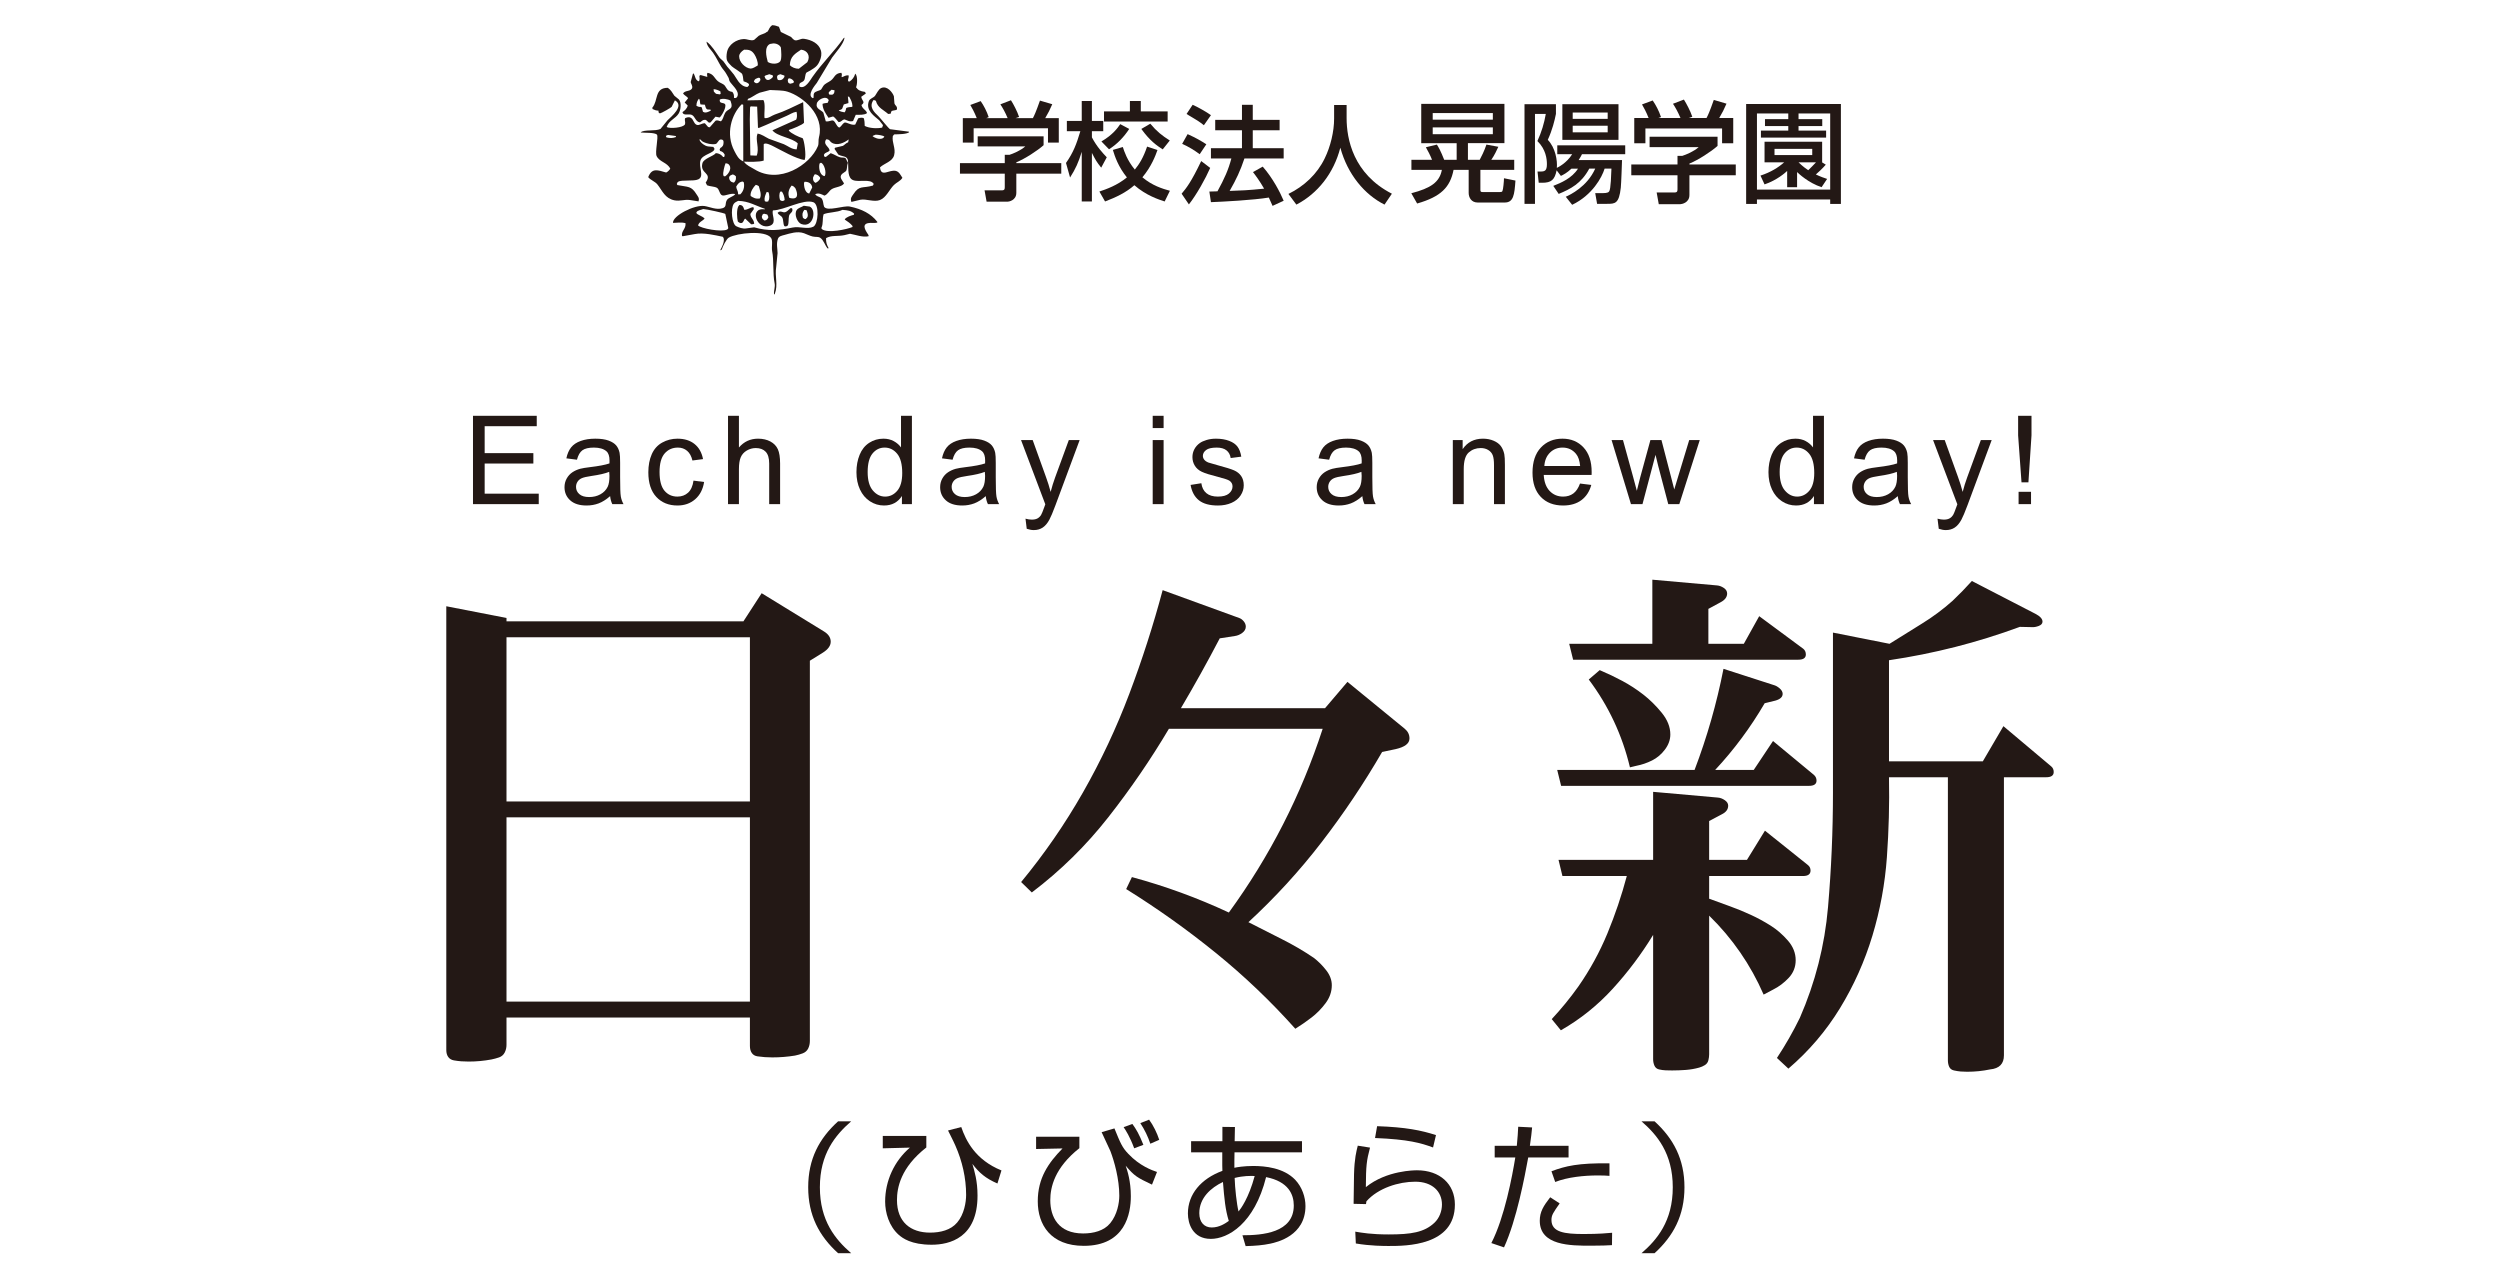 <?xml version="1.0" encoding="utf-8"?>
<!-- Generator: Adobe Illustrator 15.0.2, SVG Export Plug-In  -->
<!DOCTYPE svg PUBLIC "-//W3C//DTD SVG 1.1//EN" "http://www.w3.org/Graphics/SVG/1.1/DTD/svg11.dtd">
<svg version="1.1"
	 xmlns="http://www.w3.org/2000/svg" xmlns:xlink="http://www.w3.org/1999/xlink" xmlns:a="http://ns.adobe.com/AdobeSVGViewerExtensions/3.0/"
	 x="0px" y="0px" width="704px" height="360px" viewBox="0 0 704 360" enable-background="new 0 0 704 360" xml:space="preserve">
<defs>
</defs>
<path fill="#231815" d="M133.194,141.961v-24.877h17.955v2.942h-14.667v7.571h13.714v2.942h-13.714v8.479h15.229v2.942H133.194z"/>
<path fill="#231815" d="M171.812,139.711c-1.102,0.965-2.181,1.646-3.236,2.044c-1.056,0.396-2.189,0.595-3.397,0.595
	c-1.998,0-3.533-0.484-4.606-1.452c-1.072-0.968-1.608-2.204-1.608-3.71c0-0.884,0.203-1.69,0.608-2.42
	c0.406-0.73,0.936-1.317,1.593-1.76c0.657-0.441,1.397-0.774,2.219-1.001c0.605-0.158,1.52-0.311,2.742-0.458
	c2.489-0.295,4.322-0.645,5.499-1.054c0.011-0.417,0.017-0.682,0.017-0.796c0-1.242-0.292-2.118-0.878-2.626
	c-0.792-0.688-1.967-1.033-3.527-1.033c-1.457,0-2.534,0.251-3.227,0.753s-1.208,1.391-1.54,2.665l-2.985-0.39
	c0.271-1.276,0.721-2.307,1.344-3.091c0.625-0.784,1.526-1.389,2.705-1.812c1.181-0.423,2.547-0.635,4.101-0.635
	c1.543,0,2.796,0.181,3.76,0.541c0.964,0.362,1.673,0.817,2.127,1.363c0.455,0.547,0.772,1.238,0.953,2.074
	c0.102,0.519,0.153,1.457,0.153,2.815v4.075c0,2.842,0.063,4.64,0.192,5.394s0.381,1.477,0.76,2.169h-3.158
	C172.104,141.32,171.901,140.57,171.812,139.711z M171.553,132.875c-1.117,0.455-2.791,0.841-5.022,1.161
	c-1.264,0.181-2.158,0.386-2.682,0.613c-0.523,0.228-0.928,0.56-1.213,0.998c-0.286,0.438-0.427,0.925-0.427,1.458
	c0,0.819,0.312,1.502,0.938,2.047c0.625,0.546,1.54,0.819,2.746,0.819c1.192,0,2.253-0.257,3.183-0.773
	c0.93-0.517,1.613-1.225,2.049-2.123c0.333-0.695,0.499-1.718,0.499-3.073L171.553,132.875z"/>
<path fill="#231815" d="M195.291,135.342l2.985,0.389c-0.329,2.071-1.168,3.692-2.521,4.863c-1.352,1.171-3.014,1.756-4.982,1.756
	c-2.467,0-4.452-0.806-5.952-2.416c-1.499-1.61-2.25-3.919-2.25-6.926c0-1.944,0.322-3.645,0.966-5.102
	c0.645-1.459,1.627-2.553,2.944-3.281c1.316-0.729,2.751-1.094,4.301-1.094c1.956,0,3.556,0.5,4.799,1.498
	c1.244,1,2.042,2.417,2.392,4.256l-2.985,0.389c-0.281-1.206-0.78-2.112-1.495-2.72c-0.715-0.609-1.579-0.914-2.593-0.914
	c-1.532,0-2.777,0.552-3.734,1.653c-0.957,1.102-1.436,2.846-1.436,5.231c0,2.417,0.464,4.175,1.393,5.272
	c0.929,1.095,2.14,1.644,3.634,1.644c1.201,0,2.203-0.368,3.007-1.104C194.566,138.002,195.076,136.869,195.291,135.342z"/>
<path fill="#231815" d="M205.009,141.961v-24.877h3.072v8.932c1.421-1.656,3.215-2.485,5.382-2.485c1.332,0,2.487,0.263,3.469,0.789
	c0.981,0.526,1.685,1.254,2.108,2.181c0.423,0.928,0.636,2.274,0.636,4.039v11.422h-3.072v-11.415c0-1.527-0.33-2.638-0.988-3.333
	c-0.659-0.694-1.589-1.043-2.792-1.043c-0.9,0-1.749,0.235-2.54,0.704c-0.794,0.469-1.359,1.104-1.697,1.908
	c-0.338,0.803-0.505,1.912-0.505,3.325v9.854H205.009z"/>
<path fill="#231815" d="M253.981,141.961v-2.291c-1.144,1.788-2.826,2.68-5.044,2.68c-1.438,0-2.761-0.395-3.967-1.187
	c-1.206-0.79-2.139-1.896-2.801-3.315c-0.663-1.417-0.994-3.047-0.994-4.891c0-1.795,0.298-3.426,0.896-4.891
	c0.598-1.463,1.493-2.585,2.688-3.364c1.195-0.781,2.531-1.17,4.008-1.17c1.082,0,2.047,0.227,2.892,0.681
	c0.845,0.456,1.533,1.048,2.063,1.776v-8.904h3.072v24.877H253.981z M244.333,132.949c0,2.309,0.488,4.034,1.464,5.178
	c0.975,1.144,2.127,1.714,3.455,1.714c1.338,0,2.475-0.546,3.411-1.639c0.936-1.092,1.405-2.758,1.405-5
	c0-2.466-0.478-4.276-1.43-5.431c-0.954-1.155-2.128-1.732-3.523-1.732c-1.361,0-2.498,0.554-3.412,1.663
	C244.79,128.813,244.333,130.561,244.333,132.949z"/>
<path fill="#231815" d="M277.59,139.711c-1.104,0.965-2.183,1.646-3.238,2.044c-1.056,0.396-2.188,0.595-3.397,0.595
	c-1.997,0-3.533-0.484-4.604-1.452c-1.074-0.968-1.609-2.204-1.609-3.71c0-0.884,0.202-1.69,0.607-2.42
	c0.406-0.73,0.937-1.317,1.594-1.76c0.656-0.441,1.396-0.774,2.219-1.001c0.604-0.158,1.519-0.311,2.741-0.458
	c2.489-0.295,4.322-0.645,5.498-1.054c0.011-0.417,0.018-0.682,0.018-0.796c0-1.242-0.293-2.118-0.877-2.626
	c-0.792-0.688-1.968-1.033-3.528-1.033c-1.458,0-2.532,0.251-3.226,0.753c-0.695,0.501-1.207,1.391-1.54,2.665l-2.985-0.39
	c0.272-1.276,0.719-2.307,1.344-3.091c0.623-0.784,1.525-1.389,2.706-1.812c1.179-0.423,2.546-0.635,4.101-0.635
	c1.542,0,2.795,0.181,3.76,0.541c0.964,0.362,1.672,0.817,2.126,1.363c0.453,0.547,0.771,1.238,0.952,2.074
	c0.103,0.519,0.154,1.457,0.154,2.815v4.075c0,2.842,0.063,4.64,0.192,5.394c0.127,0.754,0.381,1.477,0.76,2.169h-3.158
	C277.88,141.32,277.679,140.57,277.59,139.711z M277.33,132.875c-1.117,0.455-2.791,0.841-5.022,1.161
	c-1.264,0.181-2.159,0.386-2.683,0.613c-0.524,0.228-0.929,0.56-1.213,0.998c-0.285,0.438-0.427,0.925-0.427,1.458
	c0,0.819,0.312,1.502,0.937,2.047c0.626,0.546,1.542,0.819,2.746,0.819c1.192,0,2.254-0.257,3.184-0.773
	c0.929-0.517,1.612-1.225,2.049-2.123c0.333-0.695,0.499-1.718,0.499-3.073L277.33,132.875z"/>
<path fill="#231815" d="M289.126,148.902l-0.346-2.842c0.668,0.18,1.25,0.27,1.748,0.27c0.678,0,1.221-0.113,1.628-0.34
	c0.407-0.227,0.741-0.543,1-0.952c0.192-0.306,0.503-1.065,0.933-2.278c0.057-0.17,0.147-0.42,0.271-0.748l-6.835-18.092h3.28
	l3.752,10.427c0.487,1.323,0.922,2.714,1.308,4.172c0.352-1.382,0.772-2.738,1.261-4.073l3.854-10.526h3.053l-6.816,18.362
	c-0.739,1.974-1.312,3.334-1.72,4.078c-0.544,1.005-1.169,1.741-1.874,2.208c-0.705,0.468-1.544,0.704-2.521,0.704
	C290.512,149.272,289.854,149.148,289.126,148.902z"/>
<path fill="#231815" d="M324.6,120.545v-3.461h3.071v3.461H324.6z M324.6,141.961V123.92h3.071v18.041H324.6z"/>
<path fill="#231815" d="M335.269,136.553l3.029-0.476c0.167,1.215,0.638,2.146,1.411,2.793c0.773,0.648,1.855,0.971,3.242,0.971
	c1.398,0,2.436-0.286,3.112-0.855c0.679-0.571,1.017-1.24,1.017-2.009c0-0.689-0.297-1.231-0.895-1.628
	c-0.417-0.271-1.455-0.615-3.115-1.034c-2.239-0.565-3.789-1.054-4.651-1.466c-0.862-0.413-1.517-0.984-1.962-1.714
	c-0.446-0.728-0.668-1.533-0.668-2.415c0-0.803,0.184-1.546,0.548-2.23c0.368-0.684,0.868-1.252,1.501-1.704
	c0.473-0.35,1.119-0.646,1.938-0.89c0.819-0.243,1.699-0.365,2.637-0.365c1.411,0,2.65,0.204,3.718,0.611
	c1.068,0.409,1.855,0.96,2.363,1.658c0.508,0.695,0.86,1.627,1.052,2.793l-2.985,0.389c-0.135-0.925-0.53-1.646-1.179-2.163
	c-0.649-0.52-1.569-0.779-2.753-0.779c-1.404,0-2.401,0.232-3.001,0.695c-0.598,0.465-0.898,1.006-0.898,1.627
	c0,0.396,0.125,0.752,0.374,1.068c0.249,0.329,0.638,0.6,1.168,0.814c0.305,0.113,1.204,0.373,2.696,0.78
	c2.158,0.578,3.664,1.048,4.521,1.416c0.856,0.368,1.53,0.902,2.017,1.602c0.489,0.702,0.733,1.573,0.733,2.611
	c0,1.018-0.297,1.977-0.893,2.875c-0.592,0.898-1.449,1.594-2.571,2.084c-1.119,0.492-2.387,0.738-3.802,0.738
	c-2.341,0-4.126-0.487-5.354-1.463C336.392,139.914,335.607,138.468,335.269,136.553z"/>
<path fill="#231815" d="M383.632,139.711c-1.1,0.965-2.18,1.646-3.236,2.044c-1.055,0.396-2.188,0.595-3.396,0.595
	c-1.998,0-3.534-0.484-4.607-1.452c-1.07-0.968-1.608-2.204-1.608-3.71c0-0.884,0.202-1.69,0.608-2.42
	c0.405-0.73,0.936-1.317,1.592-1.76c0.657-0.441,1.398-0.774,2.221-1.001c0.605-0.158,1.52-0.311,2.742-0.458
	c2.486-0.295,4.32-0.645,5.496-1.054c0.012-0.417,0.017-0.682,0.017-0.796c0-1.242-0.292-2.118-0.876-2.626
	c-0.793-0.688-1.969-1.033-3.529-1.033c-1.457,0-2.533,0.251-3.225,0.753c-0.695,0.501-1.209,1.391-1.542,2.665l-2.985-0.39
	c0.273-1.276,0.723-2.307,1.345-3.091c0.624-0.784,1.527-1.389,2.706-1.812c1.179-0.423,2.547-0.635,4.1-0.635
	c1.544,0,2.796,0.181,3.761,0.541c0.963,0.362,1.671,0.817,2.126,1.363c0.454,0.547,0.773,1.238,0.954,2.074
	c0.1,0.519,0.151,1.457,0.151,2.815v4.075c0,2.842,0.064,4.64,0.192,5.394c0.13,0.754,0.381,1.477,0.759,2.169h-3.157
	C383.924,141.32,383.722,140.57,383.632,139.711z M383.372,132.875c-1.116,0.455-2.79,0.841-5.021,1.161
	c-1.266,0.181-2.157,0.386-2.682,0.613c-0.524,0.228-0.928,0.56-1.214,0.998c-0.284,0.438-0.427,0.925-0.427,1.458
	c0,0.819,0.313,1.502,0.938,2.047c0.625,0.546,1.541,0.819,2.748,0.819c1.191,0,2.252-0.257,3.182-0.773
	c0.931-0.517,1.611-1.225,2.05-2.123c0.333-0.695,0.497-1.718,0.497-3.073L383.372,132.875z"/>
<path fill="#231815" d="M409.114,141.961V123.92h2.769v2.562c1.322-1.967,3.237-2.951,5.735-2.951c1.087,0,2.085,0.194,2.996,0.585
	c0.911,0.391,1.592,0.902,2.047,1.536c0.451,0.634,0.768,1.386,0.949,2.256c0.113,0.566,0.17,1.556,0.17,2.971v11.082h-3.071
	v-10.969c0-1.245-0.119-2.175-0.356-2.793c-0.238-0.617-0.658-1.11-1.264-1.478c-0.603-0.368-1.311-0.551-2.125-0.551
	c-1.298,0-2.42,0.414-3.363,1.239c-0.944,0.826-1.414,2.395-1.414,4.704v9.848H409.114z"/>
<path fill="#231815" d="M444.931,136.163l3.178,0.39c-0.501,1.836-1.426,3.262-2.774,4.276c-1.35,1.014-3.072,1.521-5.171,1.521
	c-2.644,0-4.739-0.811-6.286-2.433c-1.55-1.621-2.323-3.897-2.323-6.824c0-3.029,0.781-5.379,2.348-7.053
	c1.565-1.673,3.596-2.509,6.092-2.509c2.415,0,4.389,0.822,5.92,2.463c1.532,1.643,2.297,3.953,2.297,6.932
	c0,0.181-0.005,0.453-0.016,0.815h-13.481c0.113,1.971,0.673,3.481,1.682,4.529c1.009,1.048,2.269,1.571,3.777,1.571
	c1.122,0,2.079-0.292,2.872-0.876C443.839,138.379,444.466,137.445,444.931,136.163z M434.886,131.231h10.08
	c-0.138-1.52-0.521-2.661-1.157-3.421c-0.974-1.181-2.239-1.771-3.791-1.771c-1.403,0-2.585,0.47-3.542,1.413
	C435.516,128.395,434.985,129.655,434.886,131.231z"/>
<path fill="#231815" d="M459.278,141.961l-5.457-18.041h3.21l2.868,10.418l1.036,3.868c0.043-0.192,0.354-1.429,0.933-3.712
	l2.891-10.574h3.107l2.723,10.474l0.884,3.438l1.044-3.471l3.166-10.441h2.972l-5.759,18.041h-3.115l-2.84-10.799l-0.746-3.081
	l-3.669,13.879H459.278z"/>
<path fill="#231815" d="M510.808,141.961v-2.291c-1.145,1.788-2.826,2.68-5.043,2.68c-1.439,0-2.761-0.395-3.967-1.187
	c-1.206-0.79-2.139-1.896-2.802-3.315c-0.662-1.417-0.995-3.047-0.995-4.891c0-1.795,0.301-3.426,0.898-4.891
	c0.598-1.463,1.492-2.585,2.688-3.364c1.195-0.781,2.531-1.17,4.007-1.17c1.081,0,2.048,0.227,2.892,0.681
	c0.846,0.456,1.533,1.048,2.063,1.776v-8.904h3.072v24.877H510.808z M501.159,132.949c0,2.309,0.49,4.034,1.467,5.178
	c0.973,1.144,2.124,1.714,3.452,1.714c1.338,0,2.478-0.546,3.412-1.639c0.936-1.092,1.403-2.758,1.403-5
	c0-2.466-0.476-4.276-1.428-5.431c-0.954-1.155-2.127-1.732-3.523-1.732c-1.362,0-2.498,0.554-3.412,1.663
	C501.616,128.813,501.159,130.561,501.159,132.949z"/>
<path fill="#231815" d="M534.415,139.711c-1.103,0.965-2.182,1.646-3.236,2.044c-1.057,0.396-2.188,0.595-3.398,0.595
	c-1.996,0-3.531-0.484-4.605-1.452c-1.073-0.968-1.608-2.204-1.608-3.71c0-0.884,0.202-1.69,0.608-2.42
	c0.405-0.73,0.936-1.317,1.593-1.76c0.657-0.441,1.396-0.774,2.22-1.001c0.604-0.158,1.518-0.311,2.739-0.458
	c2.49-0.295,4.323-0.645,5.5-1.054c0.011-0.417,0.017-0.682,0.017-0.796c0-1.242-0.293-2.118-0.877-2.626
	c-0.793-0.688-1.969-1.033-3.529-1.033c-1.457,0-2.533,0.251-3.225,0.753c-0.695,0.501-1.209,1.391-1.542,2.665l-2.985-0.39
	c0.273-1.276,0.72-2.307,1.345-3.091c0.624-0.784,1.524-1.389,2.706-1.812c1.18-0.423,2.545-0.635,4.1-0.635
	c1.544,0,2.796,0.181,3.761,0.541c0.963,0.362,1.671,0.817,2.126,1.363c0.454,0.547,0.771,1.238,0.951,2.074
	c0.104,0.519,0.154,1.457,0.154,2.815v4.075c0,2.842,0.064,4.64,0.192,5.394c0.126,0.754,0.381,1.477,0.76,2.169h-3.158
	C534.708,141.32,534.505,140.57,534.415,139.711z M534.156,132.875c-1.117,0.455-2.791,0.841-5.021,1.161
	c-1.265,0.181-2.161,0.386-2.683,0.613c-0.524,0.228-0.93,0.56-1.214,0.998s-0.427,0.925-0.427,1.458
	c0,0.819,0.313,1.502,0.938,2.047c0.625,0.546,1.542,0.819,2.745,0.819c1.192,0,2.255-0.257,3.185-0.773
	c0.928-0.517,1.612-1.225,2.047-2.123c0.333-0.695,0.501-1.718,0.501-3.073L534.156,132.875z"/>
<path fill="#231815" d="M545.953,148.902l-0.347-2.842c0.668,0.18,1.25,0.27,1.748,0.27c0.678,0,1.222-0.113,1.627-0.34
	c0.408-0.227,0.741-0.543,1.004-0.952c0.189-0.306,0.502-1.065,0.93-2.278c0.06-0.17,0.148-0.42,0.273-0.748l-6.836-18.092h3.28
	l3.753,10.427c0.486,1.323,0.919,2.714,1.306,4.172c0.352-1.382,0.771-2.738,1.263-4.073l3.854-10.526h3.053l-6.816,18.362
	c-0.738,1.974-1.313,3.334-1.721,4.078c-0.546,1.005-1.17,1.741-1.873,2.208c-0.703,0.468-1.544,0.704-2.52,0.704
	C547.337,149.272,546.681,149.148,545.953,148.902z"/>
<path fill="#231815" d="M569.256,135.817l-0.952-13.209v-5.524h3.765v5.524l-0.866,13.209H569.256z M568.434,141.961V138.5h3.505
	v3.461H568.434z"/>
<path fill="#231815" d="M239.696,315.762c-4.506,3.919-8.816,9.168-8.816,18.572c0,9.403,4.31,14.653,8.816,18.571h-3.683
	c-5.369-4.858-8.424-10.656-8.424-18.571c0-7.914,3.056-13.713,8.424-18.572H239.696z"/>
<path fill="#231815" d="M260.854,319.877v3.251c-7.248,5.681-8.267,11.362-8.267,14.812c0,6.19,3.839,9.168,9.325,9.168
	c2.899,0,5.838-0.707,7.64-2.86c1.959-2.312,2.508-5.722,2.508-7.759c0-4.779-1.097-9.521-3.017-13.869
	c-0.627-1.45-1.841-3.761-2.077-4.271l3.722-0.979c1.292,3.8,3.957,9.247,11.323,12.225l-1.136,3.682
	c-3.41-1.488-5.133-3.016-7.053-5.523c0.588,2.037,1.449,4.741,1.449,8.933c0,11.911-7.874,13.83-12.929,13.83
	c-5.798,0-8.189-1.88-9.207-2.741c-2.822-2.469-3.879-6.348-3.879-9.403c0-5.837,2.545-11.402,6.974-15.202l-7.64,0.195v-3.486
	H260.854z"/>
<path fill="#231815" d="M303.952,320.112v3.213c-7.014,5.563-8.189,11.01-8.189,14.654c0,4.701,2.273,9.363,9.246,9.363
	c2.939,0,5.877-0.744,7.64-2.9c1.959-2.389,2.547-5.681,2.547-7.757c0-4.661-1.41-9.678-2.508-12.537
	c-0.195-0.471-1.645-3.565-2.468-5.328l3.606-1.06c1.724,4.232,2.192,5.368,3.918,7.17c3.173,3.371,6.66,4.624,8.07,5.095
	l-1.41,3.565c-4.192-1.998-4.936-2.391-7.404-5.328c0.47,1.449,1.449,4.309,1.449,8.58c0,4.857-1.528,13.986-13.243,13.986
	c-9.324,0-12.968-5.955-12.968-12.536c0-6.544,2.977-10.814,6.974-14.89l-7.444,0.156v-3.447H303.952z M319.389,323.364
	c-1.215-3.291-2.39-5.094-2.978-5.955l2.468-0.9c1.058,1.449,1.92,2.898,3.095,5.877L319.389,323.364z M323.933,322.071
	c-0.666-1.998-1.606-3.957-2.82-5.799l2.469-0.979c1.175,1.568,2.271,3.839,2.859,5.681L323.933,322.071z"/>
<path fill="#231815" d="M344.228,317.331l3.529,0.039l-0.079,3.996h18.963v3.135h-19.003l-0.038,2.428v1.92
	c0.665-0.156,2.663-0.508,5.289-0.508c3.407,0,8.58,0.508,11.833,3.879c1.958,2.076,2.898,4.896,2.898,7.404
	c0,8.424-8.108,10.188-9.834,10.578c-2.233,0.471-4.27,0.627-7.015,0.706l-0.9-3.056c5.564,0,14.458-0.666,14.458-8.385
	c0-3.096-1.49-6.74-7.799-7.993c-3.291,13.165-10.772,17.396-15.553,17.396c-5.132,0-6.465-4.31-6.465-7.17
	c0-5.366,3.645-9.755,9.716-11.988c-0.038-0.51-0.038-0.902-0.038-1.488V324.5h-8.777v-3.135h8.815V317.331z M344.384,332.845
	c-3.369,1.607-6.66,4.467-6.66,8.776c0,2.587,1.411,4.037,3.488,4.037c2.193,0,3.877-1.177,4.818-1.842
	C345.052,340.682,344.776,337.625,344.384,332.845z M353.318,331.161c-1.292-0.039-3.096-0.078-5.64,0.549
	c0.079,2.822,0.587,7.444,1.095,9.442C349.362,340.446,351.633,337.43,353.318,331.161z"/>
<path fill="#231815" d="M385.798,323.168c-0.979,3.721-1.135,5.016-1.174,11.127c5.838-4.741,13.791-4.741,14.418-4.741
	c6.425,0,10.656,3.879,10.656,9.638c0,11.676-13.79,11.676-18.649,11.676c-1.255,0-5.094,0-9.247-0.705l-0.156-3.33
	c1.881,0.314,4.507,0.784,9.441,0.784c6.309,0,9.991-0.589,12.852-3.292c1.371-1.293,2.117-3.252,2.117-5.133
	c0-3.682-2.744-6.426-7.525-6.426c-4.621,0-10.42,1.766-13.752,5.526c-0.076,0.352-0.076,0.43-0.115,0.782l-3.489-0.078
	c0.041-1.332,0.079-7.444,0.12-8.346c0.115-4.427,0.664-6.464,1.057-8.031L385.798,323.168z M403.547,323.128
	c-3.407-1.253-6.857-2.272-16.337-2.663l0.586-3.332c8.072,0.275,12.461,1.177,16.576,2.508L403.547,323.128z"/>
<path fill="#231815" d="M431.443,317.487c-0.116,1.372-0.272,2.664-0.628,5.172h10.893v3.291h-11.362
	c-0.979,5.328-3.25,17.514-6.817,25.311l-3.566-1.214c3.725-7.21,5.917-19.004,6.742-24.097h-5.801v-3.291h6.23
	c0.234-2.115,0.313-3.957,0.392-5.368L431.443,317.487z M439.201,338.879c-1.804,2.586-2.312,3.292-2.312,4.662
	c0,3.486,3.723,3.958,9.09,3.958c4.27,0,6.701-0.235,7.993-0.353l-0.04,3.486c-1.488,0.078-2.705,0.156-5.917,0.156
	c-5.719,0-14.417,0-14.417-7.012c0-2.508,1.02-4.154,2.939-6.623L439.201,338.879z M453.227,331.122
	c-0.9-0.079-1.841-0.117-3.329-0.117c-3.761,0-8.504,0.47-11.951,1.841l-1.057-3.017c3.959-1.488,7.521-2.351,16.337-2.233V331.122z
	"/>
<path fill="#231815" d="M462.239,352.906c4.348-3.761,8.814-9.011,8.814-18.571s-4.467-14.811-8.814-18.572h3.683
	c5.329,4.859,8.423,10.658,8.423,18.572c0,7.915-3.094,13.713-8.423,18.571H462.239z"/>
<path fill="#231815" d="M211.177,286.533h-68.548v7.706c0,0.781-0.173,1.503-0.514,2.166c-0.343,0.657-0.871,1.111-1.579,1.357
	c-0.708,0.241-1.43,0.439-2.164,0.586c-2.103,0.39-4.234,0.587-6.386,0.587c-0.735,0-1.433-0.023-2.093-0.073
	c-0.66-0.048-1.347-0.135-2.055-0.257c-0.708-0.124-1.247-0.44-1.614-0.954s-0.549-1.163-0.549-1.944V170.72l16.954,3.301v0.955
	h66.715l5.137-7.928l17.467,10.716c1.32,0.784,1.982,1.763,1.982,2.937c0,1.125-0.736,2.152-2.204,3.083l-3.669,2.274v107.083
	c0,0.781-0.159,1.49-0.478,2.127c-0.319,0.636-0.833,1.087-1.542,1.357c-0.708,0.268-1.43,0.476-2.163,0.625
	c-2.104,0.341-4.232,0.514-6.384,0.514c-0.735,0-1.433-0.027-2.093-0.073c-0.66-0.051-1.347-0.124-2.055-0.222
	c-0.708-0.097-1.247-0.403-1.615-0.917s-0.551-1.187-0.551-2.02V286.533z M142.628,179.454v46.238h68.548v-46.238H142.628z
	 M211.177,282.055v-51.889h-68.548v51.889H211.177z"/>
<path fill="#231815" d="M343.479,179.759c-3.475,6.657-7.12,13.212-10.935,19.668h40.586l6.312-7.411l16.145,13.211
	c0.882,0.735,1.323,1.638,1.323,2.715c0,1.419-1.299,2.422-3.892,3.009l-3.815,0.806c-5.137,8.858-10.813,17.321-17.027,25.395
	c-6.213,8.074-13.09,15.583-20.622,22.532c3.131,1.614,6.263,3.204,9.394,4.77c3.131,1.565,6.141,3.326,9.027,5.283
	c1.271,0.979,2.432,2.142,3.483,3.488c1.052,1.346,1.579,2.752,1.579,4.218c0,1.812-0.586,3.499-1.76,5.064
	c-1.174,1.568-2.496,2.912-3.965,4.037c-1.468,1.125-2.984,2.177-4.551,3.155c-6.9-7.73-14.36-14.85-22.386-21.358
	c-8.025-6.506-16.44-12.5-25.244-17.981l1.614-3.375c9.394,2.544,18.493,5.871,27.302,9.98c11.545-15.851,20.352-33.099,26.42-51.74
	h-43.302c-5.137,8.661-10.837,16.978-17.1,24.952c-6.262,7.977-13.43,15.021-21.504,21.137l-3.01-2.934
	c6.506-7.876,12.306-16.28,17.395-25.208c5.089-8.929,9.442-18.189,13.063-27.781c3.621-9.588,6.752-19.325,9.396-29.211
	l21.578,7.853c0.438,0.146,0.854,0.451,1.246,0.917c0.389,0.465,0.587,0.968,0.587,1.506c0,0.687-0.333,1.273-0.992,1.763
	c-0.66,0.489-1.357,0.782-2.09,0.879L343.479,179.759z"/>
<path fill="#231815" d="M491.942,242.137l5.064-8.22l12.11,9.688c0.487,0.393,0.733,0.906,0.733,1.541
	c0,1.028-0.712,1.542-2.129,1.542h-26.423v6.386c2.007,0.735,3.988,1.458,5.946,2.166c1.957,0.708,3.889,1.503,5.797,2.385
	c1.909,0.882,3.756,1.885,5.541,3.01c1.784,1.125,3.412,2.531,4.88,4.218c1.469,1.687,2.204,3.534,2.204,5.54
	c0,1.909-0.648,3.562-1.947,4.956c-1.297,1.396-2.776,2.507-4.439,3.337c-0.832,0.443-1.711,0.908-2.642,1.395
	c-3.669-8.415-8.782-15.826-15.34-22.237v39.045c0,0.536-0.073,1.098-0.219,1.688c-0.146,0.587-0.476,1.038-0.989,1.36
	c-0.514,0.315-1.041,0.548-1.58,0.694c-1.222,0.341-2.482,0.563-3.779,0.662c-1.299,0.096-2.583,0.146-3.854,0.146
	c-0.586,0-1.197-0.014-1.833-0.035c-0.638-0.027-1.263-0.113-1.874-0.257c-0.611-0.148-1.041-0.506-1.285-1.065
	c-0.242-0.564-0.364-1.165-0.364-1.799v-35.01c-3.28,5.383-7.06,10.423-11.341,15.121c-4.283,4.699-9.163,8.612-14.642,11.743
	l-2.569-3.155c2.691-2.888,5.188-5.946,7.488-9.174c3.277-4.697,6.002-9.675,8.182-14.937c2.177-5.259,4-10.654,5.468-16.183
	h-18.128l-1.1-4.551h26.642v-19.155l18.2,1.614c0.684,0.049,1.344,0.295,1.982,0.736c0.635,0.44,0.954,0.954,0.954,1.541
	c0,1.028-0.589,1.836-1.763,2.42l-3.597,1.909v10.935H491.942z M493.851,216.817l5.43-8.147l11.524,9.542
	c0.487,0.441,0.732,0.979,0.732,1.615c0,0.979-0.711,1.468-2.128,1.468h-69.797l-1.101-4.478h38.68
	c3.521-9.248,6.235-18.739,8.145-28.476l14.093,4.55c0.584,0.146,1.16,0.465,1.723,0.955c0.563,0.49,0.847,1.003,0.847,1.539
	c0,0.882-0.687,1.52-2.056,1.909l-3.01,0.736c-3.963,6.8-8.611,13.063-13.943,18.787H493.851z M491.061,181.295l4.331-7.779
	l12.404,9.174c0.486,0.392,0.731,0.93,0.731,1.614c0,0.979-0.711,1.468-2.128,1.468h-63.41l-1.1-4.478h23.41v-18.055l18.203,1.615
	c0.635,0.048,1.271,0.281,1.906,0.697s0.954,0.943,0.954,1.577c0,0.979-0.587,1.787-1.761,2.422l-3.522,1.909v9.834H491.061z
	 M450.477,188.707c2.201,0.93,4.329,1.946,6.384,3.047c2.055,1.104,4.011,2.375,5.871,3.818c1.859,1.444,3.596,3.155,5.21,5.137
	s2.423,4.023,2.423,6.127c0,1.468-0.503,2.875-1.506,4.221c-1.004,1.347-2.215,2.374-3.631,3.083
	c-1.42,0.708-2.889,1.211-4.403,1.503c-0.638,0.146-1.249,0.295-1.835,0.441c-2.152-9.053-6.02-17.297-11.595-24.733
	L450.477,188.707z M558.362,214.394l5.799-9.907l13.432,11.303c0.486,0.392,0.732,0.93,0.732,1.614c0,0.979-0.711,1.468-2.128,1.468
	h-11.89v78.31c0,2.395-1.298,3.717-3.891,3.963c-2.104,0.438-4.256,0.66-6.457,0.66c-0.639,0-1.25-0.024-1.836-0.072
	c-0.588-0.05-1.212-0.149-1.871-0.293c-0.66-0.148-1.115-0.492-1.357-1.027c-0.246-0.541-0.368-1.152-0.368-1.836v-79.705h-16.586
	c0.146,7.487-0.052,14.985-0.59,22.497c-0.538,7.512-1.896,14.875-4.071,22.092c-2.178,7.217-5.222,14.031-9.137,20.439
	c-3.916,6.406-8.759,12.084-14.531,17.027l-3.229-3.009c2.396-3.623,4.548-7.39,6.457-11.303c4.354-9.98,6.995-20.353,7.925-31.117
	c0.931-10.764,1.396-21.529,1.396-32.293V178.14l15.927,3.156c3.033-1.909,6.077-3.805,9.136-5.689
	c3.059-1.882,5.933-4.023,8.626-6.421c1.858-1.761,3.667-3.618,5.43-5.576l17.908,9.248c1.319,0.687,1.982,1.42,1.982,2.201
	c0,0.538-0.357,0.941-1.065,1.211c-0.709,0.271-1.357,0.379-1.944,0.33l-3.375-0.073c-11.94,4.404-24.222,7.536-36.844,9.394v28.475
	H558.362z"/>
<path fill="#231815" d="M400.221,29.258h23.427v11.057h-10.279v4.688h3.314c0.433-0.779,1.306-2.517,1.898-4.289l3.353,0.622
	c-0.338,0.806-1.211,2.58-1.987,3.667h6.459v2.823h-9.528v5.751c0,0.5,0.368,0.5,0.587,0.5h4.97c0.341,0,0.533-0.03,0.651-0.281
	c0.217-0.403,0.436-2.831,0.436-3.604l3.229,0.654c-0.275,4.04-0.557,6.182-3.018,6.182h-7.633c-1.771,0-2.52-1.428-2.52-2.702v-6.5
	h-4.254c-0.965,4.914-3.548,7.555-10.259,9.483l-1.64-2.894c5.492-1.428,7.947-3.104,8.607-6.59h-8.579v-2.823h5.808
	c-0.524-1.333-1.176-2.547-1.738-3.539l3.106-0.75c0.466,0.75,1.028,1.68,2.056,4.289h3.509v-4.688h-9.975V29.258z M403.452,31.835
	v1.863h16.932v-1.863H403.452z M403.452,35.872v1.926h16.932v-1.926H403.452z"/>
<path fill="#231815" d="M437.403,52.34c2.146-0.841,5.227-2.118,6.965-4.852h-1.839c-1.329,1.241-2.233,1.677-2.979,2.05
	l-1.206-1.583c-0.532,2.672-1.495,3.51-4.042,3.51h-0.998l-0.338-3.163h0.806c1.185,0,1.837-0.16,1.837-2.083
	c0-1.43-0.285-4.164-2.676-6.5c1.18-2.577,1.898-4.964,2.364-7.639h-3.048v25.32H429.3V29.345h8.852v2.736
	c-0.369,1.863-1.024,4.535-2.295,7.298c2.206,2.271,2.733,5.933,2.547,7.893c0.341-0.154,2.766-1.333,4.318-3.848h-4.191v-2.493
	h19.131v2.493h-12.176c-0.219,0.46-0.436,0.865-0.936,1.647h12.214c-0.038,1.114-0.217,6.517-0.347,7.766
	c-0.494,4.564-1.646,4.564-3.88,4.564h-2.796l-0.527-3.015h2.201c0.191,0,1.281,0,1.623-0.373c0.248-0.281,0.554-0.619,0.74-6.525
	h-1.92c-0.754,2.461-3.455,7.458-9.137,10.186l-1.804-2.263c1.276-0.586,5.992-2.796,8.296-7.923h-1.68
	c-2.268,4.224-5.254,5.719-8.606,7.12L437.403,52.34z M455.766,29.345v10.035h-15.808V29.345H455.766z M442.873,31.681v1.793h9.851
	v-1.793H442.873z M442.873,35.405v1.863h9.851v-1.863H442.873z"/>
<path fill="#231815" d="M483.663,38.509v2.58c-1.764,1.587-5.463,3.983-7.921,4.973v0.249h13.05v3.044h-13.05v5.563
	c0,2.236-2.23,2.577-2.548,2.577h-6.086l-0.592-3.291h5.008c0.859,0,0.859-0.438,0.859-0.995v-3.854h-13.012V46.31h13.012v-2.425
	h1.371c1.057-0.34,3.204-1.208,4.598-2.453h-13.826v-2.923H483.663z M464.248,33.23c-0.649-1.676-1.425-3.074-1.86-3.821l3.01-1.119
	c0.835,1.184,1.803,3.012,2.33,4.662l-0.713,0.278h6.216c-0.784-1.803-1.368-2.858-2.12-4.01l3.074-1.182
	c0.654,0.998,1.866,3.299,2.367,4.846l-1.028,0.346h5.034c0.377-0.716,0.842-1.652,2.047-5.094l3.575,1.057
	c-0.712,1.646-1.119,2.45-2.052,4.037h3.95v7.117h-3.14v-4.167h-21.591v4.167h-3.14V33.23H464.248z"/>
<path fill="#231815" d="M518.397,29.285v28.146h-3.016V56.16h-20.625v1.271h-3.043V29.285H518.397z M506.468,33.542h6.679v1.955
	h-6.679v1.276h7.766v1.984h-18.357v-1.984h7.703v-1.276h-6.56v-1.955h6.56V31.96h-8.822v21.434h20.625V31.96h-8.914V33.542z
	 M514.147,46.372c-0.967,1.116-2.118,2.174-2.805,2.76c1.527,0.72,2.269,0.936,3.174,1.25l-1.555,2.331
	c-3.664-1.185-6.494-3.856-6.9-4.259v4.259h-2.795v-4.57c-0.558,0.527-2.889,2.606-6.369,3.785l-1.146-2.479
	c2.861-0.934,4.971-2.236,6.674-3.735h-5.527v-5.802h16.219v5.802h-0.037L514.147,46.372z M499.702,41.927v1.744h10.624v-1.744
	H499.702z M506.468,45.714c1.341,1.279,2.117,1.807,2.733,2.215c0.649-0.622,1.495-1.46,2.177-2.215H506.468z"/>
<path fill="#231815" d="M293.877,38.384v2.501c-1.717,1.538-5.299,3.856-7.679,4.824v0.235h12.657V48.9h-12.657v5.395
	c0,2.171-2.171,2.501-2.472,2.501h-5.9l-0.573-3.196h4.848c0.841,0,0.841-0.422,0.841-0.965V48.9h-12.619v-2.955h12.619V43.6h1.325
	c1.024-0.333,3.104-1.176,4.461-2.376h-13.412v-2.839H293.877z M275.052,33.266c-0.632-1.628-1.39-2.98-1.812-3.705l2.92-1.087
	c0.814,1.149,1.75,2.92,2.258,4.516l-0.689,0.276h6.024c-0.746-1.75-1.322-2.769-2.05-3.889l2.98-1.146
	c0.638,0.962,1.812,3.193,2.293,4.708l-0.992,0.328h4.88c0.36-0.69,0.814-1.598,1.987-4.938l3.466,1.017
	c-0.694,1.601-1.084,2.388-1.987,3.921h3.826v6.897h-3.044v-4.037h-20.934v4.037h-3.047v-6.897H275.052z"/>
<path fill="#231815" d="M300.185,45.893c2.087-2.988,2.929-5.248,4.045-8.953h-3.802V34.05h4.191v-5.6h2.861v5.6h3.194v2.891h-3.194
	v1.747c1.415,2.683,3.074,4.432,4.186,5.605l-1.568,2.92c-1.357-1.685-1.655-2.29-2.618-4.156v13.676h-2.861V42.754
	c-0.965,3.107-1.752,4.797-3.288,7.23L300.185,45.893z M325.946,42.243c-0.567,1.601-1.717,4.67-4.248,7.685
	c2.742,2.317,5.633,3.223,7.745,3.794l-1.474,3.012c-1.66-0.541-5.219-1.682-8.531-4.578c-2.409,2.109-5.178,3.402-8.255,4.578
	l-1.596-2.798c1.993-0.668,5-1.72,7.747-3.978c-2.444-3.017-3.407-5.938-3.953-7.744l2.807-0.814
	c0.39,1.206,1.203,3.739,3.377,6.357c1.258-1.536,2.41-3.375,3.458-6.473L325.946,42.243z M317.988,36.308
	c-1.411,2.166-3.334,4.25-5.689,5.727l-2.139-2.201c3.255-1.901,4.583-3.829,5.302-4.875L317.988,36.308z M318.178,28.45h3.071
	v2.915h7.558v2.861h-17.919v-2.861h7.29V28.45z M323.926,34.834c1.839,2.201,3.256,3.31,5.484,4.732l-1.987,2.5
	c-1.658-1.06-3.645-2.444-6.024-5.759L323.926,34.834z"/>
<path fill="#231815" d="M340.791,47.286c-1.268,2.923-3.832,7.53-5.997,10.275l-2.05-3.013c1.325-1.571,2.65-3.196,5.517-9.19
	L340.791,47.286z M334.431,37.771c2.32,1.046,3.737,1.863,5.275,2.858l-1.874,2.799c-1.563-1.17-3.131-2.112-4.935-2.925
	L334.431,37.771z M335.848,29.507c1.236,0.512,4.067,2.109,5.151,2.926l-1.987,2.834c-1.42-1.12-1.779-1.328-4.883-3.169
	L335.848,29.507z M350.428,44.631c-1.144,3.436-2.314,5.913-4.159,9.131c3.466-0.122,4.821-0.151,9.705-0.635
	c-1.176-2.074-2.472-3.824-3.134-4.665l2.742-1.541c2.833,3.226,4.883,7.198,5.898,9.609l-3.129,1.444
	c-0.387-0.892-0.666-1.53-1.05-2.344c-4.375,0.722-12.959,1.176-16.302,1.297l-0.446-2.985c0.417,0,2.047-0.065,2.282-0.065
	c1.996-3.64,3.077-6.079,3.915-9.247h-5.751v-2.889h8.737v-5.061h-7.533v-2.923h7.533v-4.251h3.042v4.251h7.56v2.923h-7.56v5.061
	h8.702v2.889H350.428z"/>
<path fill="#231815" d="M375.685,29.566h3.521v3.71c0,5.843,1.844,15.667,12.749,21.272l-2.077,3.069
	c-5.537-2.766-10.363-8.406-12.441-16.026c-1.87,7.23-6.386,12.919-12.378,16.026l-2.241-3.009
	c4.402-2.142,8.079-5.576,10.218-10.005c1.634-3.344,2.649-7.533,2.649-11.205V29.566z"/>
<g>
	<g>
		<path fill-rule="evenodd" clip-rule="evenodd" fill="#231815" d="M252.26,48.124c-1.817-0.449-4.167,1.95-4.448-0.995
			c1.198-1.155,3.529-1.604,3.983-3.447c0.503-2.015-0.685-3.445-0.376-5.37c0.13-0.154,0.257-0.309,0.376-0.465
			c1.206-0.046,3.434-0.021,4.223-0.608c-0.024-0.055-0.048-0.101-0.078-0.157c-1.76-0.232-3.526-0.462-5.289-0.695
			c-0.495-0.246-2.629-3.028-3.305-3.677c-1.19-1.133-2.739-2.596-1.379-4.526c0.433,0.021,0.457,0.078,0.692,0.232
			c0.503,1.972,2.168,2.521,3.447,3.678c0.235-0.021,0.465-0.051,0.698-0.073c0.073-0.208,0.157-0.62,0.305-0.771
			c0.509-0.192,1.074-0.146,1.46-0.386c0.189-1.014-0.481-1.031-0.695-1.761c-0.051-0.665-0.1-1.325-0.154-1.993
			c-0.343-1.032-1.909-3.112-3.602-2.301c-0.746,0.357-1.214,1.487-1.69,2.153c-0.454,0.622-1.477,0.741-1.758,1.528
			c-0.981,2.666,1.677,4.286,2.91,5.378c0.359,0.457,0.713,0.911,1.073,1.381c-0.082,0.217-0.149,0.454-0.233,0.689
			c-1.387,0.311-3.626,0.198-4.91-0.473c-0.011-0.695-0.054-1.707-0.303-2.22c-0.579-0.154-0.979-0.095-1.536,0.081
			c-0.284,0.587-0.563,1.176-0.838,1.76c-1.179,0.309-2.518-0.838-3.075-0.532c-0.613,0.362-0.749,1.024-1.455,1.384
			c-0.852-0.473-0.903-1.536-1.687-1.998c-0.568-0.13-1.203,0.403-2.074,0.227c-0.232-0.808-0.459-1.636-0.689-2.447
			c-0.592-0.765-2.22-1.052-1.842-2.537c0.157-1.06,2.58-2.409,3.299-1.076c0.024,0.027,0.054,0.052,0.075,0.076
			c-0.1,0.254-0.203,0.511-0.302,0.771c-0.506,0.078-1.117,0.119-1.46,0.3c0.051,1.642,0.984,2.82,1.688,3.916
			c0.436-0.133,0.871-0.254,1.306-0.379c0.659,0.417,1.005,1.063,1.533,1.606c0.933-0.092,0.841-0.633,1.688-0.771
			c0.841,0.319,1.363,0.728,2.382,0.465c0.246-0.589,0.509-1.176,0.763-1.766c1.141,0.016,2.307,0.054,3.069-0.381
			c0.021-0.078,0.048-0.159,0.078-0.224c-0.424-0.895-1.309-1.071-1.536-2.153c1.219-0.865,0.108-1.141-0.07-2.304
			c0.424-0.302,0.857-0.613,1.298-0.919c-0.084-0.152-0.154-0.309-0.232-0.46c-1.323-0.2-1.904-0.44-2.531-1.306
			c0.37-0.717,0.503-3.261-0.224-3.834c-0.276,1.02-0.831,1.709-1.614,2.228c-0.13-0.029-0.257-0.054-0.387-0.086
			c-0.135-0.619,0.246-0.933,0.154-1.606c-0.051-0.024-0.103-0.055-0.154-0.076c-0.863,0.008-1.12,0.349-1.763,0.535
			c-0.021-0.024-0.051-0.048-0.076-0.076c0.065-0.614,0.167-0.744-0.079-1.155c-0.024,0-0.046,0-0.078,0
			c-1.798,0.168-1.788,1.347-2.839,2.147c-0.725,0.563-1.614,0.8-2.144,1.541c-0.208,0.333-0.408,0.658-0.614,0.996
			c-0.552,0.446-1.622,0.443-1.996,1.074c-0.187,0.313-0.081,0.859-0.154,1.306c-0.07,0.021-0.149,0.051-0.227,0.073
			c-1.699-0.876,0.608-3.586,1.148-4.292c1.428-2.379,2.861-4.762,4.297-7.13c0.955-1.363,3.264-3.785,3.529-5.605
			c-0.079,0.027-0.154,0.051-0.23,0.081c-2.707,3.854-6.116,7.098-8.82,10.965c-0.638,0.922-2.087,3.599-3.686,2.688
			c-0.197-1.312,0.781-0.974,1.309-1.695c0.39-0.524,0.246-1.692,0.692-2.217c0.378-0.203,0.763-0.411,1.144-0.619
			c1.393-0.881,2.022-1.222,2.685-2.91c0.27-0.681,0.524-1.652,0.232-2.688c-0.552-1.946-2.583-2.993-4.754-3.296
			c-1.024-0.144-1.792,0.692-2.682,0.378c-0.03-0.021-0.057-0.046-0.076-0.076c-0.414-0.184-0.603-0.601-0.928-0.844
			c-0.946-0.454-1.89-0.914-2.833-1.382c-0.181-0.481-0.365-0.965-0.536-1.457c-0.603-0.2-1.071-0.438-1.917-0.452
			c-1.005,0.814-0.719,1.125-1.384,1.909c-0.054,0-0.105,0-0.151,0c-0.586,0.546-1.541,0.63-2.228,1.071
			c-0.411,0.368-0.816,0.728-1.222,1.079c-0.027,0.03-0.057,0.06-0.081,0.076c-0.941,0.381-1.866-0.268-2.991-0.227
			c-1.898,0.067-4.296,1.479-4.68,3.799c-0.108,0.668-0.233,1.642,0.1,2.364c0.176,0.375,0.433,0.613,0.684,0.908
			c0.865,1.041,1.249,0.973,3.283,2.52c0.527,0.395,0.457,1.579,0.614,2.293c0.479,0.176,1.29,0.417,1.53,0.846
			c0.07,0.387-0.178,0.53-0.46,0.768c-1.135-0.063-1.93-0.781-2.509-1.552c-0.5-0.651-0.833-1.325-1.269-1.938
			c-0.5-0.701-1.297-1.52-1.879-2.236c-0.436-0.525-0.7-1.06-1.122-1.543c-0.376-0.419-0.811-0.644-1.117-1.09
			c-1.068-1.52-2.058-3.269-3.534-4.372c-0.024,0-0.048,0-0.07,0c0.133,1.29,1.233,2.209,1.833,3.072
			c0.89,1.26,1.517,2.664,2.285,3.913c0.46,0.747,1.077,1.309,1.511,2.125c0.16,0.284,0.414,0.735,0.579,1.024
			c0.163,0.303,0.141,0.685,0.306,0.984c0.53,0.952,2.755,2.674,2.231,4.148c-0.165,0.459-0.459,0.692-1,0.538
			c0.035-0.906-0.111-1.228-0.459-1.688c-1.422-0.229-1.409-0.757-2.072-1.688c-0.462-0.654-1.389-0.792-1.995-1.311
			c-1.06-0.887-1.179-2.058-2.917-2.377c-0.049,0.105-0.103,0.206-0.148,0.311c0.024,0.284,0.046,0.568,0.073,0.844
			c-0.636-0.179-1.276-0.36-1.915-0.536c-0.105,0.076-0.206,0.152-0.314,0.23c0.057,0.524,0.127,1.06-0.073,1.458
			c-0.076,0.024-0.151,0.051-0.227,0.07c-0.925-0.527-0.806-1.266-1.303-2.223c-0.078,0.051-0.154,0.108-0.235,0.157
			c-0.203,0.768-0.411,1.53-0.614,2.304c0.1,0.538,0.641,1.065,0.384,1.763c-0.495,0.949-2.033,0.503-2.531,1.458
			c0.403,0.519,0.965,0.751,1.382,1.228c0,0.051,0,0.097,0,0.154c-0.306,0.381-0.614,0.763-0.922,1.147
			c0.284,0.284,0.565,0.565,0.849,0.843c-0.17,0.835-0.833,1.447-1.457,1.844c0.048,0.275,0.032,0.229,0.148,0.384
			c0.057,0.049,0.105,0.098,0.157,0.149c0.525,0.322,1.576-0.002,2.223,0.232c1.043,0.384,1.06,1.966,2.38,2.147
			c0.565-0.357,0.789-0.846,1.687-0.692c0.278,0.256,0.56,0.511,0.844,0.773c0.154-0.03,0.308-0.052,0.459-0.082
			c0.459-0.533,0.922-1.073,1.379-1.611c0.387,0.081,0.771,0.157,1.155,0.23c0.549-0.333,2.069-3.029,1.533-3.759
			c-0.319-0.4-1.062-0.23-1.379-0.614c-0.154-0.251-0.14-0.376-0.083-0.687c0.787-0.386,2.317-0.125,2.996,0.309
			c1.047,2.809-0.729,2.039-1.533,3.526c-0.487,0.892-0.478,1.652-1.151,2.301c-0.625-0.1-0.917-0.433-1.536-0.154
			c-0.535,0.614-1.073,1.236-1.609,1.836c-0.154-0.022-0.308-0.049-0.459-0.07c-0.305-0.362-0.614-0.719-0.919-1.071
			c-0.998,0.019-1.568,0.698-2.301,0.454c-0.933-0.422-0.865-1.574-1.692-1.993c-0.497-0.314-1.214-0.081-1.608,0.157
			c-0.146,0.587,0.181,1.146,0,1.682c-0.471,0.998-4.343,1.273-5.141,0.771c0-0.021,0-0.054,0-0.076
			c0.682-1.857,2.487-2.274,3.377-3.758c0.587-0.989,0.819-2.982,0.076-3.913c-0.438-0.362-0.871-0.714-1.301-1.07
			c-0.598-0.903-0.962-1.62-1.841-2.229c-3.845,0-2.634,3.61-4.373,5.603c0.024,0.124,0.046,0.256,0.073,0.375
			c0.582,0.287,0.939,0.406,1.688,0.468c-0.038,0.511-0.021,0.541,0.381,0.765c0.425-0.07,3.11-1.589,3.301-1.844
			c0.309-0.608,0.617-1.227,0.92-1.838c2.823,1.544-1.082,4.613-2.068,5.605c-0.666,0.811-1.333,1.63-1.993,2.45
			c-1.441,0.698-4.459,0.105-5.527,0.922c0,0.019,0,0.046,0,0.078c1.008,0.13,3.92-0.046,4.526,0.608
			c0.514,0.551-0.617,4.98-0.073,6.057c0.835,1.674,2.977,1.75,3.834,3.529c-0.309,0.465-0.638,0.811-1.152,1.079
			c-2.396-0.689-4.016-1.398-5.062,1.306c0.682,0.854,1.939,1.203,2.607,2.068c1.409,1.801,2.085,3.885,4.759,4.45
			c1.608,0.333,2.828-0.311,4.37-0.081c0.819,0.132,1.633,0.254,2.455,0.384c0-0.049,0-0.1,0-0.154
			c0.289-0.747-0.273-1.33-0.536-1.76c-1.543-2.525-2.338-2.058-5.454-2.685c-0.049-0.103-0.098-0.208-0.148-0.308
			c0.111-0.308,0.138-0.443,0.384-0.619c0.979-0.627,4.38-0.051,5.678-0.684c1.785-0.879-0.008-3.383,0.614-5.368
			c0.532-1.709,4.097-2.03,3.91-3.307c-0.098-0.149-0.197-0.308-0.309-0.455c-1.171-0.132-1.601-0.046-2.241-0.376
			c-0.814-0.43-1.371-0.908-1.674-1.617c0-0.027,0-0.054,0-0.076c0.108,0,0.208,0,0.314,0c0.232,0.26,0.36,0.47,0.887,0.716
			c0.841,0.4,2.25,0.754,3.361,0.536c0.565-0.108,0.8-1.263,1.457-1.271c0.998-0.016,0.79,0.838,0.736,1.306
			c-0.095,0.773-0.846,1.071-0.846,1.071c-0.049,0.081-0.173,0.397-0.225,0.479c0.051,0.133,0.1,0.254,0.154,0.379
			c0.695,0.167,1.017,0.502,1.301,1.079c-0.054,0.2-0.103,0.408-0.151,0.614c-0.103,0-0.208,0-0.308,0
			c-0.417-0.565-1.114-1.06-2.071-1.079c-0.565,0.836-3.407,1.484-3.758,2.836c-0.8,3.069,2.947,2.577,0.919,5.452
			c0.13,0.251,0.257,0.514,0.387,0.762c0.757,0.325,2.041,0.306,2.76,0.695c0.733,0.4,0.738,1.92,1.536,2.152
			c0.803,0.23,2.252-0.703,3.599-0.392c0,0.03,0,0.062,0,0.081c-0.552,0.698-1.83,0.863-2.301,1.609
			c-0.627,1.016,0.043,1.914-1.225,2.303c-1.795,0.555-3.623-0.395-5.064-0.608c-2.855-0.446-9.072,2.774-8.896,4.748
			c1.146-0.021,2.291-0.252,3.528,0.076c0.146,1.677-1.214,2.104-0.995,3.607c0.073,0.027,0.154,0.046,0.227,0.075
			c1.122-0.203,2.25-0.411,3.377-0.614c2.471-0.492,5.792,0.335,7.901,0.768c0.076,0.13,0.151,0.257,0.229,0.381
			c0.295,1.116-0.579,2.639-0.995,3.453c0.149-0.079,0.306-0.146,0.46-0.228c0.233-0.8,1.292-2.98,1.99-3.375
			c2.317-1.309,10.299-2.166,11.889,0.076c0.584,0.814,0.076,2.612,0.313,3.753c0.527,2.601,0.146,6.43,0.684,8.979
			c0.246,1.152-0.284,2.036-0.151,3.142c0.076,0,0.151,0,0.227,0c0-0.052,0-0.098,0-0.154c0.963-2.555-0.065-4.792,0.387-7.59
			c0.126-1.279,0.256-2.558,0.381-3.837c-0.019-1.365-0.392-2.569,0.082-3.985c0.262-0.803,1.046-0.911,1.914-1.152
			c1.522-0.417,3.583-1.125,5.448-0.463c0.646,0.23,1.634,0.738,2.453,0.922c0.911,0.206,1.536-0.029,2.146,0.384
			c0.957,0.652,1.287,2.142,2.074,2.994c0.073-0.027,0.148-0.057,0.227-0.076c0-0.029,0-0.051,0-0.081
			c-0.452-0.817-0.763-1.636-0.687-2.764c1.512-0.882,3.231-0.438,5.135-0.836c0.538-0.132,1.074-0.268,1.612-0.392
			c1.471,0.249,3.645,1.092,5.216,0.692c0-0.103,0-0.203,0-0.3c-0.476-0.779-2.217-2.958-0.154-3.382
			c0.865-0.181,1.917,0.054,2.611-0.154c0-0.076,0-0.157,0-0.227c-1.784-2.293-4.356-3.604-7.746-4.297
			c-1.747-0.343-6.254,1.455-7.214,0.082c-0.317-0.809-0.206-1.574-0.614-2.226c-0.425-0.687-1.565-0.57-1.915-1.387
			c0.048,0,0.1,0,0.157,0c0.89-0.392,1.912,0.206,2.447,0.457c0.99-0.373,1.249-1.309,2.071-1.833
			c0.979-0.625,2.855-0.608,3.453-1.611c-0.378-0.754-1.56-1.752-0.538-2.685c0.359-0.26,0.716-0.516,1.073-0.771
			c0.43-0.614,0.205-1.495,0.538-2.298c0.027,0,0.049,0,0.076,0c0.105,1.817-0.178,4.199,1.387,4.829
			c1.658,0.679,4.943-0.489,5.822,1.079c-0.076,0.154-0.154,0.308-0.227,0.46c-3.021,0.862-3.796-0.187-5.524,2.455
			c-0.454,0.689-0.914,1.071-0.538,2.15c0.849-0.206,1.693-0.408,2.537-0.614c1.677-0.311,3.807,0.738,5.521,0.073
			c1.736-0.668,2.661-2.988,3.91-4.216c0.773-0.765,1.758-1.057,2.379-1.998c0-0.019,0-0.048,0-0.073
			C253.61,49.316,253.223,48.368,252.26,48.124z M236.226,31.024c1.251-0.2,0.927-0.703,1.384-1.617
			c0.44-0.127,0.871-0.251,1.303-0.376c0.017-0.779-0.116-1.06-0.154-1.847c0.127,0.027,0.257,0.057,0.381,0.078
			c0.476,0.871,0.865,1.501,0.922,2.691c-0.049,0.046-0.103,0.095-0.154,0.146c-0.56,0.033-1.244,0.103-1.609,0.311
			c-0.064,0.511-0.211,0.909-0.459,1.225c-0.495-0.068-1.322-0.235-1.614-0.541C236.226,31.073,236.226,31.043,236.226,31.024z
			 M233.389,25.957c0.257-0.228,0.511-0.459,0.771-0.687c0.279,0.046,0.56,0.105,0.841,0.151c0.03,0.773-0.34,1.387-1,1.228
			c-0.322,0.029-0.422,0.081-0.611-0.23C233.389,26.266,233.389,26.111,233.389,25.957z M200.101,31.178
			c-0.422,0.216-1.214,0.657-1.766,0.457c-0.125-0.054-0.257-0.1-0.378-0.157c-0.53-2.282-0.354-0.803-1.841-1.688
			c0.002-0.938,0.3-1.468,0.687-1.987c0.427,0.311,0.213,1.152,0.462,1.604c0.411,0.03,0.814,0.054,1.228,0.078
			c0.106,0.438,0.257,1.09,0.614,1.306c0.378,0.144,0.813-0.027,1.073,0.157C200.153,31.024,200.128,31.094,200.101,31.178z
			 M202.705,26.579c-0.354-0.06-0.711-0.111-1.068-0.16c-0.21-0.205-0.408-0.405-0.613-0.613c-0.03-0.23-0.046-0.46-0.079-0.692
			c0.713,0.016,1.385,0.327,1.915,0.616c0.03,0.228,0.057,0.462,0.078,0.689C202.859,26.468,202.789,26.52,202.705,26.579z
			 M190.286,38.617c-0.981,0.313-1.546,0.33-2.609,0.075c-0.057-0.108-0.106-0.205-0.157-0.311c0.051-0.07,0.1-0.151,0.157-0.224
			c0.151-0.054,0.306-0.108,0.459-0.154c0.739,0.101,1.479,0.203,2.229,0.309C190.332,38.414,190.307,38.514,190.286,38.617z
			 M204.782,64.621c-1.558,0.835-7.506-0.311-8.209-1.157c0.33-1.063,1.238-1.171,1.839-1.912c-0.552-0.693-1.958-0.995-2.295-1.534
			c0-0.081,0-0.157,0-0.232c0.362-0.636,1.225-0.614,1.914-0.922c0.833,0.013,6.049,1.16,6.216,1.382c0,0,0.828,3.801,0.841,3.991
			C204.979,64.429,204.96,64.494,204.782,64.621z M231.935,60.324c1.36-0.589,3.858-0.492,5.292-1.225
			c1.514,0.114,2.409,0.219,3.296,1.071c-0.022,0.1-0.055,0.206-0.074,0.311c-0.927,0.241-1.965,0.595-2.533,1.217
			c0,0.057,0,0.108,0,0.16c0.835,0.56,1.52,1.003,2.147,1.763c0,0.103,0,0.205,0,0.305c-1.549,0.646-6.971,1.86-8.59,0.614
			c-0.157-0.151-0.106-0.073-0.157-0.381C231.908,62.766,231.502,61.765,231.935,60.324z M225.567,13.992
			c1.79,0.154,2.777,1.787,1.763,3.528c-0.789,0.608-1.584,1.228-2.379,1.844c-1.043,0.005-2.003-0.452-2.528-0.998
			C222.468,15.866,224.026,15.044,225.567,13.992z M221.963,22.198c0.075-0.048,0.151-0.097,0.229-0.154
			c0.682,0.076,1.111,0.433,1.379,0.928c-0.048,0.119-0.105,0.254-0.151,0.381c-0.309,0.071-0.608,0.149-0.922,0.23
			c-0.157-0.081-0.306-0.159-0.46-0.23C221.841,22.972,221.754,22.623,221.963,22.198z M216.82,12.383
			c0.308-0.057,0.622-0.107,0.927-0.157c1.008-0.016,1.833,0.479,2.147,1.149c0.07,0.722,0.333,3.264-0.203,3.921
			c-0.682,0.833-2.491,0.803-3.482,0.148C215.79,15.928,215.146,13.192,216.82,12.383z M220.889,21.279c0,0.13,0,0.254,0,0.384
			c-0.414,0.703-0.884,1.07-1.838,0.841c-0.233-0.403-0.4-1.087,0.073-1.376c0.208-0.078,0.405-0.154,0.611-0.235
			C220.121,21.028,220.502,21.152,220.889,21.279z M216.595,20.893c0.33,0.105,0.663,0.211,0.993,0.311
			c0.024,0.154,0.054,0.305,0.075,0.459c-0.754,0.871-1.925,1.477-2.376-0.154C215.587,21.068,216.16,21.182,216.595,20.893z
			 M214.064,22.12c0.024,0.13,0.046,0.26,0.075,0.384c-0.348,0.86-1.163,1.36-1.847,0.468c0.027-0.086,0.055-0.157,0.082-0.238
			c0.251-0.605,0.576-0.562,1.152-0.837C213.924,21.92,213.894,21.874,214.064,22.12z M208.148,15.868
			c0.005-0.73,0.533-1.297,1.384-1.876c1.417-0.052,2.204,0.205,2.942,1.362c0.446,0.692,1.065,2.185,0.903,3.088
			c-0.689,0.406-1.382,0.852-1.99,0.874C209.835,19.206,208.126,17.445,208.148,15.868z M209.533,45.52
			c1.303,0.054,4.28,0.146,5.527-0.306c0-1.533,0-3.069,0-4.605c0.468-0.573,2.106,0.284,2.758,0.611
			c2.128,1.071,6.354,3.529,8.742,3.842c0.035-0.081,0.051-0.157,0.084-0.235c0.416-1.06-0.158-5.302-0.614-5.908
			c-1.106-0.335-3.207-1.314-3.915-2.141c0.054-0.079,0.1-0.16,0.154-0.235c0.784-0.211,3.858-1.433,4.145-1.99
			c-0.075-1.893-0.154-3.789-0.235-5.681c-0.025-0.022-0.052-0.049-0.081-0.07c-2.596,1.222-5.083,2.517-7.896,3.445
			c-0.833,0.273-1.895,1.211-2.915,0.998c-0.162-1.455,0.333-4.018-0.309-5.062c-1.503,0.024-3.014,0.048-4.524,0.078
			c0.076-0.154,0.154-0.305,0.233-0.457c1.02-0.316,2.145-1.287,3.221-1.692c0.968-0.252,1.944-0.508,2.912-0.766
			c1.711,0.125,3.477,0.022,4.913,0.46c4.34,1.322,10.516,6.59,8.896,12.812c-0.254,0.97,0.005,1.771-0.303,2.531
			c-2.23,5.324-10.87,10.864-17.87,6.521c-1.149-0.716-2.139-1.022-2.923-2.074C209.533,45.571,209.533,45.547,209.533,45.52z
			 M224.648,40.377c-0.108,0.56-0.208,1.128-0.306,1.688c-1.444-0.011-2.523-0.998-3.602-1.455c-1.409-0.511-2.82-1.022-4.224-1.533
			c-0.989-0.47-1.984-1.287-3.22-1.459c0,0.051,0,0.105,0,0.157c-0.66,1.517,0.648,4.145-0.233,6.06
			c-0.589-0.03-1.174-0.057-1.766-0.073c-0.046-3.383-0.1-6.752-0.151-10.134c0.03-1.117,0.051-2.242,0.073-3.367
			c0.054-0.103,0.108-0.21,0.16-0.305c0.611,0.016,1.227,0.046,1.836,0.073c0.082,1.99,0.162,3.985,0.232,5.979
			c0.105,0,0.208,0,0.308,0c2.62-1.041,5.027-2.23,7.745-3.377c0.835-0.346,1.722-0.995,2.763-1.149
			c0.021,0.057,0.052,0.103,0.079,0.157c0.125,0.689,0.162,1.533-0.152,2.071c-2.228,1-4.456,1.995-6.676,2.993
			C218.834,38.433,223.042,38.769,224.648,40.377z M228.714,52.805c-0.276,0.538-0.562,1.084-0.846,1.692
			c-1.16-0.138-1.511-1.979-1.455-2.996c0.046-0.101,0.106-0.203,0.146-0.311C227.795,51.149,228.593,51.747,228.714,52.805z
			 M222.269,55.719c-0.552-1.395-0.041-2.571,0.613-3.45c0.611,0.07,0.703,0.389,1.071,0.692
			C224.686,54.497,224.996,56.45,222.269,55.719z M220.965,56.333c-0.465,0.375-0.831,0.349-1.303,0
			c-0.241-0.741-0.306-1.72,0.073-2.38c0.16,0,0.311,0,0.462,0C220.608,54.589,220.9,55.338,220.965,56.333z M215.371,56.641
			c-0.251-1.024,0.197-1.776,0.535-2.606c0.176,0.049,0.352,0.101,0.538,0.149c0.203,0.673,0.349,1.863-0.078,2.379
			c0,0.054,0,0.105,0,0.154C215.838,56.817,215.768,56.863,215.371,56.641z M216.366,61.244c-0.173,0.362-0.322,0.595-0.695,0.768
			c-0.154,0.022-0.3,0.049-0.457,0.074c-0.344-0.352-0.62-0.398-0.687-1.074c0.073-0.203,0.151-0.405,0.224-0.611
			c0.125-0.076,0.257-0.154,0.384-0.23c0.309,0.076,0.614,0.154,0.922,0.23C216.198,60.73,216.306,60.765,216.366,61.244z
			 M213.986,55.874c-1.152,0.244-1.939-0.243-2.607-0.689c-0.198-1.104,0.811-2.55,1.455-3.145c0.389,0.089,0.579,0.206,0.844,0.381
			C213.924,53.399,214.554,54.787,213.986,55.874z M208.459,54.724c-0.203,0-0.406,0-0.611,0c0-1.13-0.427-1.227-0.535-2.152
			c0.387-0.706,0.825-1.368,1.839-1.454c0.103,0.073,0.206,0.159,0.306,0.229C209.743,52.786,209.284,53.959,208.459,54.724z
			 M208.827,29.396c0.306,0.041,0.306-0.03,0.462,0.116c0.03,5.324-0.008,10.688,0.019,16.007c-0.054-0.051-0.105-0.108-0.157-0.151
			c-1.206-0.56-1.688-1.609-2.323-2.804C204.222,37.654,206.031,32.198,208.827,29.396z M204.167,49.668
			c-0.132-0.035-0.256-0.06-0.384-0.083c-0.027-0.079-0.054-0.154-0.078-0.238c-0.214-0.581,0.33-2.766,0.614-3.372
			c0.503,0.038,0.884,0.187,1.068,0.541C206.188,47.624,204.898,49.265,204.167,49.668z M206.77,51.347
			c-0.071,0.027-0.149,0.054-0.228,0.079c-0.2-0.079-0.406-0.149-0.611-0.235c-0.354-0.206-0.776-0.911-0.544-1.452
			c0.219-0.419,0.535-0.392,0.928-0.614c0.5,0.113,0.616,0.265,0.917,0.543C207.288,50.579,207.191,50.807,206.77,51.347z
			 M229.023,63.848c-1.62,0.816-3.854-0.179-5.833,0.229c-3.669,0.766-6.879,1.109-10.815-0.07
			c-0.716,0.101-1.434,0.195-2.152,0.303c-1.046,0.208-2.245-0.276-2.91-0.614c-1.176-0.592-1.66-4.843-0.692-6.284
			c0.284-0.422,0.762-0.595,1.227-0.849c3.042,0.063,5.073,1.438,7.523,2.225c0,0.055,0,0.106,0,0.16
			c-4.635-0.63-2.245,6.268,1.687,4.516c1.698-0.871,0.143-3.029,0.605-4.218c3.158-0.033,8.521-3.277,11.36-2.304
			C230.797,57.556,230.453,63.131,229.023,63.848z M230.935,50.349c-0.33,0.525-0.701,0.898-1.301,1.152
			c-0.49-0.319-0.714-0.611-0.689-1.455c0.146-0.414,0.276-0.714,0.541-0.992c0.806,0.146,1.024,0.414,1.449,0.914
			C230.935,50.101,230.935,50.219,230.935,50.349z M232.241,49.584c-0.025,0-0.055,0-0.079,0c-0.097-0.022-0.206-0.052-0.306-0.079
			c-1.042-0.462-1.363-2.307-1.074-3.448c0.13-0.084,0.254-0.157,0.384-0.235C232.108,46.083,232.819,48.638,232.241,49.584z
			 M238.835,40.074c-0.706,0.271-0.938,0.692-1.455,0.992c-0.741,0.184-1.484,0.362-2.225,0.536
			c-0.054,0.108-0.103,0.208-0.154,0.316c0.36,0.53,0.716,1.063,1.071,1.609c1.347,0.765,2.764,0.141,2.764,2.295
			c-0.027,0-0.049,0-0.076,0c-0.024-0.046-0.051-0.1-0.075-0.146c-0.179-0.36-0.357-0.72-0.533-1.077
			c-0.433-0.359-0.966-0.127-1.614-0.311c-0.849-0.235-1.582-0.827-2.612-1.152c-0.459,0.363-0.914,0.722-1.379,1.079
			c-0.154-0.054-0.305-0.105-0.459-0.157c-0.021-0.151-0.054-0.3-0.073-0.457c0.373-0.814,1.022-0.57,1.528-1.155
			c0.027-0.024,0.062-0.048,0.081-0.076c-0.181-1.038-1.514-1.49-1.23-2.607c0.086-0.34,0.144-0.321,0.311-0.538
			c1.028,0.079,0.862,0.524,1.458,0.922c1.563,1.028,3.591,0.038,4.753-0.841c0.024,0,0.051,0,0.076,0
			C238.938,39.558,238.887,39.813,238.835,40.074z M245.738,38.381c0.025-0.051,0.052-0.097,0.079-0.151
			c0.254-0.097,0.511-0.203,0.771-0.305c0.678,0.008,2.109,0.208,2.447,0.541c-0.168,0.292-0.276,0.4-0.611,0.541
			C247.398,39.309,246.312,38.803,245.738,38.381z M212.293,58.864c-0.048-0.176-0.097-0.352-0.148-0.539
			c-0.949,0.087-1.419,0.711-2.537,0.773c-0.124-0.362-0.305-0.949-0.608-1.157c-0.222-0.17-0.349-0.213-0.773-0.229
			c-0.089,0.132-0.2,0.257-0.303,0.386c-0.549,0.96-0.403,3.307-0.149,4.292c0.287,0.23,0.684,0.565,1.144,0.387
			c0.536-0.276,0.476-0.884,0.922-1.225c0.563,0.533,1.127,1.07,1.69,1.608c0.408,0,0.614-0.038,0.844-0.151
			c-0.065-1.331-0.993-1.425-1.077-2.763C211.634,59.786,211.964,59.324,212.293,58.864z M228.017,58.174
			c-0.554-0.076-1.122-0.146-1.679-0.232c-0.646,0.43-1.579,0.579-1.996,1.23c-0.787,1.225,0.21,3.513,1.303,3.91
			C229.066,64.332,230.034,59.113,228.017,58.174z M227.257,61.314c-0.13,0.138-0.251,0.262-0.384,0.384
			c-0.489-0.051-0.492-0.17-0.776-0.384c-0.284-1.044-0.089-1.517,0.392-2.215c0.203,0.019,0.405,0.046,0.616,0.073
			C227.365,59.689,227.703,60.787,227.257,61.314z M222.96,58.637c-0.13,0-0.26,0-0.384,0c-0.449,0.341-1.103,1.236-1.835,1.149
			c-0.427-0.048-0.857-0.346-1.382-0.151c-0.132,0.103-0.259,0.205-0.389,0.303c0.313,0.63,1.006,0.779,1.306,1.306
			c0.405,0.727,0.181,1.752,0.614,2.452c0.151,0.027,0.306,0.049,0.462,0.079c0.176-0.106,0.354-0.204,0.535-0.311
			c0.271-0.766,0.119-1.804,0.306-2.677c0.173-0.852,1.344-1.02,0.844-2.15C223.009,58.637,222.985,58.637,222.96,58.637z"/>
	</g>
</g>
<rect fill="none" width="704" height="360"/>
</svg>
